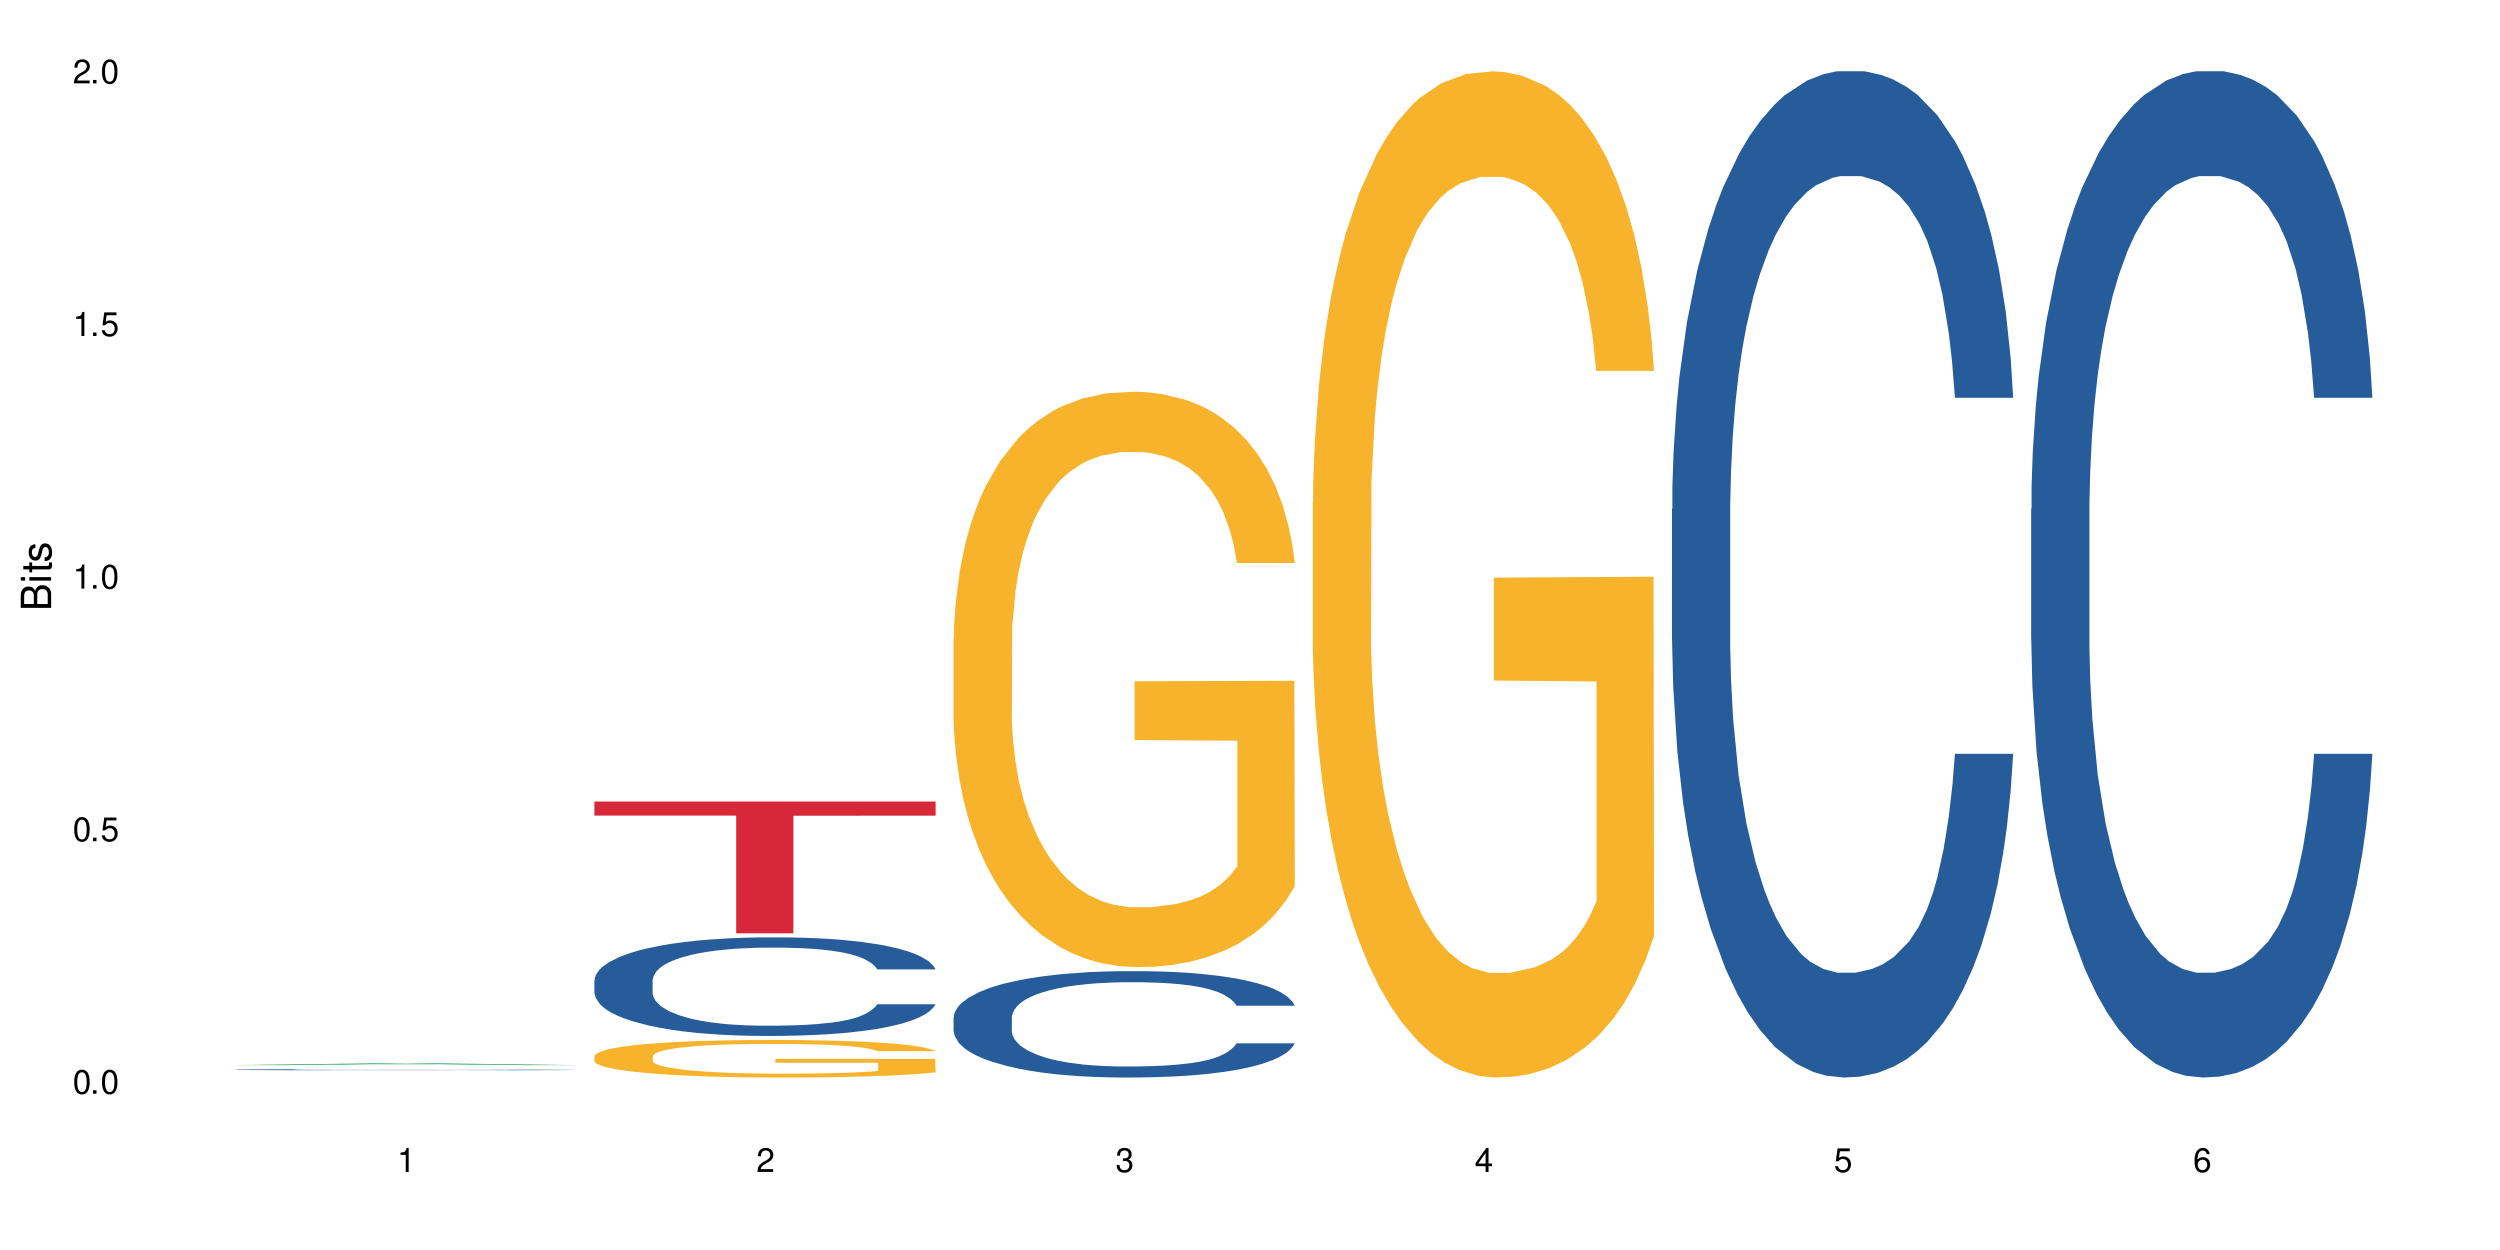 <?xml version="1.0" encoding="UTF-8"?>
<svg xmlns="http://www.w3.org/2000/svg" xmlns:xlink="http://www.w3.org/1999/xlink" width="720" height="360" viewBox="0 0 720 360">
<defs>
<g>
<g id="glyph-0-0">
</g>
<g id="glyph-0-1">
<path d="M 2.641 -6.938 C 2 -6.938 1.422 -6.656 1.078 -6.172 C 0.641 -5.562 0.406 -4.641 0.406 -3.359 C 0.406 -1.016 1.188 0.219 2.641 0.219 C 4.078 0.219 4.859 -1.016 4.859 -3.297 C 4.859 -4.641 4.656 -5.547 4.203 -6.172 C 3.844 -6.656 3.281 -6.938 2.641 -6.938 Z M 2.641 -6.188 C 3.547 -6.188 4 -5.25 4 -3.375 C 4 -1.406 3.562 -0.484 2.625 -0.484 C 1.734 -0.484 1.281 -1.438 1.281 -3.344 C 1.281 -5.25 1.734 -6.188 2.641 -6.188 Z M 2.641 -6.188 "/>
</g>
<g id="glyph-0-2">
<path d="M 1.828 -1 L 0.828 -1 L 0.828 0 L 1.828 0 Z M 1.828 -1 "/>
</g>
<g id="glyph-0-3">
<path d="M 4.562 -6.797 L 1.062 -6.797 L 0.547 -3.094 L 1.328 -3.094 C 1.719 -3.562 2.047 -3.734 2.578 -3.734 C 3.484 -3.734 4.062 -3.109 4.062 -2.094 C 4.062 -1.125 3.484 -0.531 2.578 -0.531 C 1.828 -0.531 1.375 -0.906 1.188 -1.672 L 0.328 -1.672 C 0.453 -1.109 0.547 -0.844 0.75 -0.594 C 1.125 -0.078 1.828 0.219 2.594 0.219 C 3.969 0.219 4.922 -0.781 4.922 -2.219 C 4.922 -3.562 4.031 -4.484 2.719 -4.484 C 2.25 -4.484 1.859 -4.359 1.469 -4.062 L 1.734 -5.969 L 4.562 -5.969 Z M 4.562 -6.797 "/>
</g>
<g id="glyph-0-4">
<path d="M 2.484 -4.938 L 2.484 0 L 3.328 0 L 3.328 -6.938 L 2.766 -6.938 C 2.469 -5.875 2.281 -5.734 0.984 -5.562 L 0.984 -4.938 Z M 2.484 -4.938 "/>
</g>
<g id="glyph-0-5">
<path d="M 4.859 -0.828 L 1.281 -0.828 C 1.359 -1.406 1.672 -1.781 2.5 -2.281 L 3.469 -2.828 C 4.406 -3.344 4.906 -4.062 4.906 -4.906 C 4.906 -5.484 4.672 -6.031 4.266 -6.406 C 3.859 -6.766 3.375 -6.938 2.719 -6.938 C 1.859 -6.938 1.219 -6.625 0.844 -6.031 C 0.609 -5.672 0.5 -5.234 0.484 -4.531 L 1.328 -4.531 C 1.359 -5.016 1.406 -5.281 1.531 -5.516 C 1.75 -5.938 2.188 -6.203 2.703 -6.203 C 3.469 -6.203 4.031 -5.641 4.031 -4.891 C 4.031 -4.344 3.719 -3.859 3.125 -3.516 L 2.234 -3 C 0.812 -2.172 0.406 -1.531 0.328 -0.016 L 4.859 -0.016 Z M 4.859 -0.828 "/>
</g>
<g id="glyph-0-6">
<path d="M 2.125 -3.188 L 2.578 -3.188 C 3.5 -3.188 3.984 -2.766 3.984 -1.922 C 3.984 -1.062 3.469 -0.531 2.594 -0.531 C 1.656 -0.531 1.203 -1 1.156 -2.016 L 0.312 -2.016 C 0.344 -1.453 0.438 -1.094 0.609 -0.781 C 0.953 -0.109 1.625 0.219 2.547 0.219 C 3.953 0.219 4.859 -0.625 4.859 -1.938 C 4.859 -2.828 4.516 -3.297 3.703 -3.594 C 4.344 -3.844 4.656 -4.328 4.656 -5.031 C 4.656 -6.219 3.875 -6.938 2.578 -6.938 C 1.203 -6.938 0.484 -6.172 0.453 -4.703 L 1.297 -4.703 C 1.312 -5.125 1.344 -5.359 1.453 -5.578 C 1.641 -5.969 2.062 -6.203 2.594 -6.203 C 3.344 -6.203 3.797 -5.75 3.797 -5 C 3.797 -4.516 3.609 -4.219 3.25 -4.047 C 3.016 -3.953 2.703 -3.922 2.125 -3.906 Z M 2.125 -3.188 "/>
</g>
<g id="glyph-0-7">
<path d="M 3.141 -1.672 L 3.141 0 L 3.984 0 L 3.984 -1.672 L 4.984 -1.672 L 4.984 -2.438 L 3.984 -2.438 L 3.984 -6.938 L 3.359 -6.938 L 0.266 -2.578 L 0.266 -1.672 Z M 3.141 -2.438 L 1 -2.438 L 3.141 -5.5 Z M 3.141 -2.438 "/>
</g>
<g id="glyph-0-8">
<path d="M 4.781 -5.125 C 4.609 -6.266 3.891 -6.938 2.844 -6.938 C 2.094 -6.938 1.422 -6.578 1.031 -5.953 C 0.594 -5.266 0.406 -4.422 0.406 -3.172 C 0.406 -2 0.578 -1.25 0.984 -0.641 C 1.359 -0.078 1.953 0.219 2.703 0.219 C 3.984 0.219 4.922 -0.75 4.922 -2.094 C 4.922 -3.375 4.062 -4.281 2.844 -4.281 C 2.172 -4.281 1.641 -4.031 1.281 -3.516 C 1.281 -5.234 1.828 -6.188 2.797 -6.188 C 3.391 -6.188 3.797 -5.797 3.938 -5.125 Z M 2.734 -3.531 C 3.547 -3.531 4.062 -2.953 4.062 -2.031 C 4.062 -1.156 3.484 -0.531 2.703 -0.531 C 1.922 -0.531 1.328 -1.188 1.328 -2.078 C 1.328 -2.938 1.906 -3.531 2.734 -3.531 Z M 2.734 -3.531 "/>
</g>
<g id="glyph-1-0">
</g>
<g id="glyph-1-1">
<path d="M 0 -0.953 L 0 -4.891 C 0 -5.719 -0.234 -6.344 -0.734 -6.797 C -1.188 -7.234 -1.812 -7.469 -2.5 -7.469 C -3.547 -7.469 -4.188 -7 -4.625 -5.875 C -4.984 -6.688 -5.625 -7.094 -6.531 -7.094 C -7.172 -7.094 -7.734 -6.859 -8.141 -6.391 C -8.562 -5.922 -8.75 -5.344 -8.75 -4.5 L -8.75 -0.953 Z M -4.984 -2.062 L -7.766 -2.062 L -7.766 -4.219 C -7.766 -4.844 -7.688 -5.203 -7.453 -5.5 C -7.219 -5.812 -6.859 -5.969 -6.375 -5.969 C -5.891 -5.969 -5.531 -5.812 -5.297 -5.5 C -5.062 -5.203 -4.984 -4.844 -4.984 -4.219 Z M -0.984 -2.062 L -4 -2.062 L -4 -4.781 C -4 -5.766 -3.438 -6.359 -2.484 -6.359 C -1.547 -6.359 -0.984 -5.766 -0.984 -4.781 Z M -0.984 -2.062 "/>
</g>
<g id="glyph-1-2">
<path d="M -6.281 -1.797 L -6.281 -0.797 L 0 -0.797 L 0 -1.797 Z M -8.75 -1.797 L -8.75 -0.797 L -7.484 -0.797 L -7.484 -1.797 Z M -8.75 -1.797 "/>
</g>
<g id="glyph-1-3">
<path d="M -6.281 -3.047 L -6.281 -2.016 L -8.016 -2.016 L -8.016 -1.016 L -6.281 -1.016 L -6.281 -0.172 L -5.469 -0.172 L -5.469 -1.016 L -0.719 -1.016 C -0.078 -1.016 0.281 -1.453 0.281 -2.234 C 0.281 -2.5 0.25 -2.719 0.188 -3.047 L -0.641 -3.047 C -0.609 -2.906 -0.594 -2.766 -0.594 -2.562 C -0.594 -2.141 -0.719 -2.016 -1.156 -2.016 L -5.469 -2.016 L -5.469 -3.047 Z M -6.281 -3.047 "/>
</g>
<g id="glyph-1-4">
<path d="M -4.531 -5.25 C -5.766 -5.25 -6.469 -4.422 -6.469 -2.969 C -6.469 -1.516 -5.719 -0.562 -4.547 -0.562 C -3.562 -0.562 -3.094 -1.062 -2.734 -2.562 L -2.516 -3.484 C -2.344 -4.188 -2.094 -4.469 -1.641 -4.469 C -1.047 -4.469 -0.641 -3.875 -0.641 -3 C -0.641 -2.453 -0.797 -2 -1.062 -1.75 C -1.25 -1.594 -1.422 -1.531 -1.875 -1.469 L -1.875 -0.406 C -0.422 -0.453 0.281 -1.266 0.281 -2.922 C 0.281 -4.5 -0.5 -5.516 -1.719 -5.516 C -2.656 -5.516 -3.172 -4.984 -3.469 -3.734 L -3.703 -2.766 C -3.891 -1.953 -4.156 -1.609 -4.594 -1.609 C -5.188 -1.609 -5.547 -2.125 -5.547 -2.938 C -5.547 -3.75 -5.203 -4.172 -4.531 -4.203 Z M -4.531 -5.25 "/>
</g>
</g>
</defs>
<rect x="-72" y="-36" width="864" height="432" fill="rgb(100%, 100%, 100%)" fill-opacity="1"/>
<path fill-rule="nonzero" fill="rgb(6.275%, 58.824%, 28.235%)" fill-opacity="1" d="M 67.73 306.754 L 67.836 306.754 L 110.359 306.211 L 123.273 306.211 L 166.008 306.754 L 150.992 306.754 L 140.281 306.613 L 93.352 306.613 L 82.852 306.754 L 67.73 306.754 L 97.863 306.555 L 135.977 306.555 L 116.973 306.301 L 116.555 306.301 L 97.758 306.555 L 97.863 306.555 Z M 67.73 306.754 "/>
<path fill-rule="nonzero" fill="rgb(14.51%, 36.078%, 60%)" fill-opacity="1" d="M 67.73 308.062 L 67.852 308.062 L 67.852 308.055 L 68.211 308.043 L 69.051 308.031 L 69.887 308.02 L 72.047 308 L 75.043 307.984 L 78.156 307.973 L 80.434 307.965 L 82.473 307.957 L 87.145 307.945 L 90.145 307.941 L 93.379 307.934 L 97.332 307.93 L 100.211 307.926 L 106.684 307.922 L 111.477 307.918 L 123.223 307.918 L 128.016 307.922 L 131.492 307.922 L 135.324 307.926 L 138.562 307.926 L 144.195 307.934 L 149.227 307.941 L 151.504 307.945 L 155.102 307.957 L 157.855 307.965 L 159.773 307.973 L 161.934 307.984 L 163.848 307.996 L 165.289 308.012 L 166.008 308.027 L 149.227 308.027 L 148.391 308.016 L 147.43 308.004 L 145.633 307.992 L 143.836 307.984 L 141.316 307.977 L 139.039 307.969 L 135.926 307.965 L 133.168 307.961 L 130.293 307.957 L 127.535 307.957 L 122.262 307.953 L 113.871 307.953 L 109.199 307.957 L 106.684 307.957 L 103.086 307.965 L 100.57 307.969 L 97.574 307.973 L 95.535 307.977 L 93.02 307.984 L 91.223 307.992 L 89.184 308.004 L 87.984 308.012 L 86.906 308.02 L 85.949 308.027 L 85.23 308.039 L 84.75 308.051 L 84.508 308.062 L 84.508 308.109 L 84.75 308.121 L 85.348 308.133 L 86.906 308.152 L 89.184 308.168 L 91.82 308.18 L 94.336 308.188 L 95.777 308.191 L 97.691 308.199 L 100.688 308.203 L 105.004 308.211 L 107.52 308.211 L 111.355 308.215 L 128.375 308.215 L 131.609 308.211 L 136.043 308.207 L 138.801 308.199 L 141.199 308.195 L 142.996 308.188 L 144.195 308.184 L 145.992 308.176 L 147.43 308.164 L 149.227 308.145 L 166.008 308.145 L 165.289 308.156 L 164.207 308.168 L 163.129 308.176 L 161.453 308.188 L 159.535 308.195 L 156.777 308.207 L 154.5 308.215 L 151.504 308.223 L 148.75 308.227 L 145.754 308.23 L 141.316 308.238 L 138.441 308.242 L 135.324 308.242 L 131.609 308.246 L 126.938 308.25 L 108.48 308.25 L 103.566 308.246 L 97.453 308.238 L 93.02 308.234 L 89.543 308.23 L 86.547 308.223 L 83.191 308.215 L 78.875 308.199 L 76.238 308.191 L 74.441 308.184 L 72.406 308.172 L 70.969 308.16 L 69.289 308.145 L 68.09 308.121 L 67.73 308.105 Z M 67.73 308.062 "/>
<path fill-rule="nonzero" fill="rgb(14.51%, 36.078%, 60%)" fill-opacity="1" d="M 171.18 282.32 L 171.297 282.293 L 171.297 281.672 L 171.66 280.684 L 172.496 279.441 L 173.336 278.582 L 175.492 277.055 L 178.488 275.574 L 181.605 274.434 L 183.883 273.758 L 185.922 273.238 L 190.594 272.277 L 193.59 271.785 L 196.828 271.344 L 200.781 270.902 L 203.656 270.645 L 210.129 270.23 L 214.922 270.047 L 218.641 269.969 L 226.668 269.969 L 231.461 270.074 L 234.938 270.203 L 238.773 270.41 L 242.008 270.645 L 247.641 271.215 L 252.676 271.941 L 254.953 272.355 L 258.547 273.16 L 261.305 273.938 L 263.223 274.613 L 265.379 275.574 L 267.297 276.742 L 268.734 278.066 L 269.453 279.18 L 252.676 279.18 L 251.836 278.141 L 250.879 277.34 L 249.082 276.273 L 247.281 275.523 L 244.766 274.77 L 242.488 274.277 L 239.371 273.785 L 236.617 273.473 L 233.738 273.238 L 230.984 273.082 L 225.711 272.926 L 219.598 272.926 L 217.32 272.98 L 212.645 273.188 L 210.129 273.367 L 206.535 273.73 L 204.016 274.07 L 201.02 274.59 L 198.984 275.027 L 196.469 275.703 L 194.668 276.301 L 192.633 277.156 L 191.434 277.805 L 190.355 278.531 L 189.395 279.387 L 188.676 280.297 L 188.199 281.258 L 187.957 282.191 L 187.957 286.211 L 188.199 287.145 L 188.797 288.234 L 190.355 289.816 L 192.633 291.191 L 195.27 292.281 L 197.785 293.062 L 199.223 293.426 L 201.141 293.84 L 204.137 294.359 L 208.453 294.879 L 210.969 295.086 L 214.805 295.293 L 218.758 295.395 L 224.031 295.395 L 228.707 295.293 L 231.82 295.164 L 235.059 294.953 L 239.492 294.516 L 242.25 294.098 L 244.645 293.605 L 246.445 293.113 L 247.641 292.699 L 249.441 291.895 L 250.879 291.012 L 251.957 290.102 L 252.676 289.223 L 269.453 289.223 L 268.734 290.258 L 267.656 291.27 L 266.578 292.023 L 264.898 292.93 L 262.984 293.734 L 260.227 294.645 L 257.949 295.242 L 254.953 295.891 L 252.195 296.383 L 249.199 296.824 L 244.766 297.344 L 241.891 297.602 L 238.773 297.836 L 235.059 298.043 L 230.383 298.223 L 225.352 298.328 L 220.676 298.355 L 215.645 298.301 L 211.926 298.199 L 207.012 297.965 L 200.902 297.496 L 196.469 297.004 L 192.992 296.512 L 189.996 295.992 L 186.641 295.293 L 182.324 294.152 L 179.688 293.27 L 177.891 292.543 L 175.852 291.531 L 174.414 290.621 L 172.738 289.168 L 171.539 287.328 L 171.18 285.898 Z M 171.18 282.32 "/>
<path fill-rule="nonzero" fill="rgb(96.863%, 70.196%, 16.863%)" fill-opacity="1" d="M 171.18 304.148 L 171.297 304.141 L 171.297 303.941 L 171.777 303.496 L 172.977 302.887 L 174.535 302.383 L 176.211 301.988 L 177.293 301.777 L 179.09 301.484 L 180.648 301.266 L 184.602 300.82 L 189.637 300.406 L 192.391 300.23 L 195.508 300.062 L 199.941 299.875 L 201.98 299.805 L 208.211 299.645 L 215.281 299.547 L 223.074 299.516 L 226.668 299.527 L 231.582 299.566 L 238.293 299.676 L 242.129 299.773 L 245.125 299.875 L 248.242 300 L 252.078 300.199 L 255.672 300.438 L 258.547 300.672 L 261.426 300.969 L 263.82 301.285 L 265.859 301.633 L 267.656 302.047 L 268.734 302.391 L 269.453 302.738 L 252.797 302.738 L 251.836 302.391 L 250.758 302.125 L 248.961 301.801 L 247.164 301.562 L 245.363 301.375 L 242.008 301.117 L 239.133 300.961 L 235.539 300.82 L 232.062 300.73 L 228.105 300.672 L 225.711 300.652 L 219.359 300.652 L 213.605 300.723 L 210.25 300.801 L 207.852 300.879 L 204.496 301.027 L 202.461 301.148 L 201.262 301.227 L 197.664 301.531 L 195.27 301.809 L 193.949 301.996 L 192.273 302.293 L 191.074 302.559 L 189.754 302.953 L 189.035 303.25 L 188.078 303.922 L 187.957 305.699 L 188.316 306.074 L 189.035 306.48 L 189.996 306.836 L 191.434 307.211 L 192.871 307.496 L 195.387 307.883 L 197.547 308.141 L 199.223 308.309 L 202.461 308.574 L 203.777 308.664 L 206.895 308.84 L 210.129 308.98 L 214.086 309.098 L 217.082 309.156 L 221.875 309.207 L 227.988 309.207 L 235.18 309.148 L 239.73 309.066 L 242.848 308.988 L 244.887 308.922 L 247.402 308.812 L 249.199 308.711 L 250.879 308.605 L 252.914 308.438 L 252.914 306.074 L 223.312 306.066 L 223.312 304.961 L 269.336 304.949 L 269.453 308.812 L 266.938 309.078 L 263.82 309.336 L 260.824 309.531 L 257.711 309.699 L 253.273 309.887 L 249.68 310.008 L 244.168 310.145 L 239.133 310.234 L 233.859 310.293 L 229.184 310.324 L 223.672 310.332 L 218.758 310.312 L 213.484 310.254 L 209.289 310.176 L 205.457 310.074 L 201.621 309.945 L 196.828 309.738 L 193.711 309.57 L 190.473 309.363 L 187.238 309.117 L 184.363 308.852 L 182.445 308.645 L 180.527 308.406 L 178.488 308.109 L 176.57 307.773 L 175.133 307.469 L 173.816 307.121 L 172.855 306.797 L 171.898 306.352 L 171.418 305.996 L 171.18 305.691 Z M 171.18 304.148 "/>
<path fill-rule="nonzero" fill="rgb(83.922%, 15.686%, 22.353%)" fill-opacity="1" d="M 171.18 230.84 L 269.453 230.84 L 269.453 234.902 L 228.496 234.938 L 228.496 268.805 L 212.02 268.805 L 212.02 234.973 L 211.777 234.902 L 171.18 234.902 Z M 171.18 230.84 "/>
<path fill-rule="nonzero" fill="rgb(14.51%, 36.078%, 60%)" fill-opacity="1" d="M 274.629 293.031 L 274.746 293.004 L 274.746 292.332 L 275.105 291.27 L 275.945 289.926 L 276.785 289 L 278.941 287.348 L 281.938 285.754 L 285.055 284.52 L 287.332 283.793 L 289.367 283.234 L 294.043 282.199 L 297.039 281.664 L 300.273 281.191 L 304.23 280.715 L 307.105 280.434 L 313.578 279.984 L 318.371 279.789 L 322.086 279.707 L 330.117 279.707 L 334.91 279.816 L 338.387 279.957 L 342.223 280.184 L 345.457 280.434 L 351.09 281.051 L 356.125 281.832 L 358.402 282.281 L 361.996 283.148 L 364.754 283.988 L 366.672 284.719 L 368.828 285.754 L 370.746 287.012 L 372.184 288.441 L 372.902 289.645 L 356.125 289.645 L 355.285 288.523 L 354.324 287.656 L 352.527 286.508 L 350.73 285.695 L 348.215 284.887 L 345.938 284.352 L 342.82 283.82 L 340.062 283.484 L 337.188 283.234 L 334.43 283.066 L 329.156 282.898 L 323.047 282.898 L 320.77 282.953 L 316.094 283.176 L 313.578 283.375 L 309.98 283.766 L 307.465 284.129 L 304.469 284.688 L 302.434 285.164 L 299.914 285.895 L 298.117 286.535 L 296.078 287.461 L 294.883 288.16 L 293.801 288.945 L 292.844 289.867 L 292.125 290.848 L 291.645 291.883 L 291.406 292.891 L 291.406 297.23 L 291.645 298.238 L 292.246 299.414 L 293.801 301.121 L 296.078 302.605 L 298.715 303.781 L 301.234 304.621 L 302.672 305.012 L 304.59 305.461 L 307.586 306.02 L 311.898 306.582 L 314.418 306.805 L 318.25 307.027 L 322.207 307.141 L 327.48 307.141 L 332.152 307.027 L 335.27 306.891 L 338.508 306.664 L 342.941 306.188 L 345.695 305.742 L 348.094 305.211 L 349.891 304.676 L 351.09 304.23 L 352.887 303.363 L 354.324 302.41 L 355.406 301.43 L 356.125 300.477 L 372.902 300.477 L 372.184 301.598 L 371.105 302.691 L 370.027 303.5 L 368.348 304.48 L 366.43 305.348 L 363.676 306.328 L 361.398 306.973 L 358.402 307.672 L 355.645 308.203 L 352.648 308.68 L 348.215 309.242 L 345.336 309.52 L 342.223 309.773 L 338.508 309.996 L 333.832 310.191 L 328.797 310.305 L 324.125 310.332 L 319.09 310.277 L 315.375 310.164 L 310.461 309.914 L 304.348 309.41 L 299.914 308.875 L 296.438 308.344 L 293.441 307.785 L 290.086 307.027 L 285.773 305.797 L 283.137 304.844 L 281.34 304.062 L 279.301 302.969 L 277.863 301.988 L 276.184 300.422 L 274.988 298.434 L 274.629 296.895 Z M 274.629 293.031 "/>
<path fill-rule="nonzero" fill="rgb(96.863%, 70.196%, 16.863%)" fill-opacity="1" d="M 274.629 183.793 L 274.746 183.645 L 274.746 180.617 L 275.227 173.805 L 276.426 164.422 L 277.984 156.703 L 279.66 150.648 L 280.738 147.469 L 282.535 142.93 L 284.094 139.598 L 288.051 132.789 L 293.082 126.43 L 295.84 123.707 L 298.957 121.133 L 303.391 118.258 L 305.43 117.199 L 311.66 114.777 L 318.73 113.262 L 326.52 112.809 L 330.117 112.961 L 335.031 113.566 L 341.742 115.23 L 345.578 116.742 L 348.574 118.258 L 351.688 120.227 L 355.523 123.254 L 359.121 126.883 L 361.996 130.516 L 364.871 135.059 L 367.27 139.902 L 369.309 145.199 L 371.105 151.555 L 372.184 156.852 L 372.902 162.152 L 356.242 162.152 L 355.285 156.852 L 354.207 152.766 L 352.41 147.773 L 350.609 144.141 L 348.812 141.262 L 345.457 137.328 L 342.582 134.906 L 338.984 132.789 L 335.512 131.426 L 331.555 130.516 L 329.156 130.215 L 322.805 130.215 L 317.055 131.273 L 313.699 132.484 L 311.301 133.695 L 307.945 135.965 L 305.906 137.781 L 304.707 138.992 L 301.113 143.684 L 298.715 147.922 L 297.398 150.797 L 295.719 155.34 L 294.523 159.426 L 293.203 165.48 L 292.484 170.02 L 291.527 180.312 L 291.406 207.559 L 291.766 213.309 L 292.484 219.516 L 293.441 224.961 L 294.883 230.715 L 296.32 235.105 L 298.836 241.008 L 300.992 244.941 L 302.672 247.516 L 305.906 251.602 L 307.227 252.965 L 310.34 255.688 L 313.578 257.809 L 317.531 259.621 L 320.527 260.531 L 325.324 261.289 L 331.434 261.289 L 338.625 260.379 L 343.18 259.168 L 346.297 257.957 L 348.332 256.898 L 350.852 255.234 L 352.648 253.719 L 354.324 252.055 L 356.363 249.48 L 356.363 213.309 L 326.762 213.156 L 326.762 196.207 L 372.781 196.055 L 372.902 255.234 L 370.387 259.32 L 367.27 263.254 L 364.273 266.281 L 361.156 268.855 L 356.723 271.73 L 353.129 273.547 L 347.613 275.668 L 342.582 277.027 L 337.309 277.938 L 332.633 278.391 L 327.121 278.543 L 322.207 278.238 L 316.934 277.332 L 312.738 276.121 L 308.902 274.605 L 305.07 272.641 L 300.273 269.461 L 297.16 266.887 L 293.922 263.711 L 290.688 259.926 L 287.809 255.84 L 285.895 252.66 L 283.977 249.027 L 281.938 244.488 L 280.02 239.34 L 278.582 234.648 L 277.262 229.352 L 276.305 224.355 L 275.348 217.547 L 274.867 212.098 L 274.629 207.406 Z M 274.629 183.793 "/>
<path fill-rule="nonzero" fill="rgb(96.863%, 70.196%, 16.863%)" fill-opacity="1" d="M 378.074 144.652 L 378.195 144.387 L 378.195 139.094 L 378.676 127.184 L 379.871 110.777 L 381.43 97.277 L 383.109 86.691 L 384.188 81.133 L 385.984 73.195 L 387.543 67.371 L 391.496 55.461 L 396.531 44.348 L 399.289 39.582 L 402.402 35.082 L 406.84 30.055 L 408.875 28.203 L 415.109 23.965 L 422.18 21.32 L 429.969 20.527 L 433.566 20.789 L 438.48 21.848 L 445.191 24.762 L 449.023 27.406 L 452.02 30.055 L 455.137 33.496 L 458.973 38.789 L 462.566 45.141 L 465.445 51.492 L 468.32 59.43 L 470.719 67.902 L 472.754 77.164 L 474.555 88.281 L 475.633 97.543 L 476.352 106.805 L 459.691 106.805 L 458.734 97.543 L 457.652 90.398 L 455.855 81.664 L 454.059 75.312 L 452.262 70.281 L 448.906 63.402 L 446.027 59.168 L 442.434 55.461 L 438.957 53.078 L 435.004 51.492 L 432.605 50.961 L 426.254 50.961 L 420.5 52.816 L 417.145 54.934 L 414.75 57.051 L 411.395 61.02 L 409.355 64.195 L 408.156 66.312 L 404.562 74.516 L 402.164 81.93 L 400.848 86.957 L 399.168 94.898 L 397.969 102.043 L 396.652 112.629 L 395.934 120.57 L 394.973 138.566 L 394.855 186.207 L 395.215 196.262 L 395.934 207.113 L 396.891 216.641 L 398.328 226.699 L 399.766 234.375 L 402.285 244.695 L 404.441 251.578 L 406.121 256.078 L 409.355 263.223 L 410.672 265.605 L 413.789 270.367 L 417.027 274.074 L 420.98 277.25 L 423.977 278.836 L 428.77 280.16 L 434.883 280.16 L 442.074 278.574 L 446.629 276.457 L 449.746 274.34 L 451.781 272.484 L 454.297 269.574 L 456.098 266.926 L 457.773 264.016 L 459.812 259.516 L 459.812 196.262 L 430.211 195.996 L 430.211 166.355 L 476.23 166.09 L 476.352 269.574 L 473.832 276.719 L 470.719 283.602 L 467.723 288.895 L 464.605 293.395 L 460.172 298.422 L 456.574 301.598 L 451.062 305.305 L 446.027 307.688 L 440.754 309.273 L 436.082 310.066 L 430.57 310.332 L 425.656 309.805 L 420.383 308.215 L 416.188 306.098 L 412.352 303.453 L 408.516 300.012 L 403.723 294.453 L 400.605 289.953 L 397.371 284.395 L 394.133 277.777 L 391.258 270.633 L 389.34 265.074 L 387.422 258.723 L 385.387 250.781 L 383.469 241.785 L 382.031 233.578 L 380.711 224.316 L 379.754 215.582 L 378.793 203.672 L 378.316 194.145 L 378.074 185.941 Z M 378.074 144.652 "/>
<path fill-rule="nonzero" fill="rgb(14.51%, 36.078%, 60%)" fill-opacity="1" d="M 481.523 146.621 L 481.645 146.355 L 481.645 140 L 482.004 129.934 L 482.84 117.215 L 483.68 108.477 L 485.836 92.844 L 488.832 77.746 L 491.949 66.09 L 494.227 59.203 L 496.266 53.902 L 500.938 44.102 L 503.934 39.07 L 507.172 34.566 L 511.125 30.062 L 514 27.414 L 520.473 23.176 L 525.27 21.32 L 528.984 20.527 L 537.012 20.527 L 541.809 21.586 L 545.281 22.91 L 549.117 25.031 L 552.352 27.414 L 557.984 33.242 L 563.02 40.66 L 565.297 44.898 L 568.891 53.109 L 571.648 61.055 L 573.566 67.945 L 575.723 77.746 L 577.641 89.668 L 579.078 103.176 L 579.797 114.566 L 563.02 114.566 L 562.18 103.973 L 561.223 95.758 L 559.426 84.898 L 557.625 77.215 L 555.109 69.535 L 552.832 64.5 L 549.715 59.469 L 546.961 56.289 L 544.082 53.902 L 541.328 52.316 L 536.055 50.727 L 529.941 50.727 L 527.664 51.254 L 522.992 53.375 L 520.473 55.23 L 516.879 58.938 L 514.363 62.383 L 511.367 67.68 L 509.328 72.184 L 506.812 79.07 L 505.012 85.164 L 502.977 93.906 L 501.777 100.527 L 500.699 107.945 L 499.738 116.688 L 499.02 125.957 L 498.543 135.762 L 498.301 145.297 L 498.301 186.355 L 498.543 195.895 L 499.141 207.02 L 500.699 223.18 L 502.977 237.219 L 505.613 248.344 L 508.129 256.293 L 509.566 260 L 511.484 264.238 L 514.48 269.535 L 518.797 274.836 L 521.312 276.953 L 525.148 279.074 L 529.102 280.133 L 534.375 280.133 L 539.051 279.074 L 542.168 277.75 L 545.402 275.629 L 549.836 271.125 L 552.594 266.887 L 554.988 261.855 L 556.789 256.82 L 557.984 252.582 L 559.785 244.371 L 561.223 235.363 L 562.301 226.094 L 563.02 217.086 L 579.797 217.086 L 579.078 227.684 L 578 238.012 L 576.922 245.695 L 575.246 254.969 L 573.328 263.18 L 570.57 272.449 L 568.293 278.543 L 565.297 285.168 L 562.539 290.199 L 559.543 294.703 L 555.109 300 L 552.234 302.648 L 549.117 305.035 L 545.402 307.152 L 540.727 309.008 L 535.695 310.066 L 531.02 310.332 L 525.988 309.801 L 522.27 308.742 L 517.359 306.359 L 511.246 301.59 L 506.812 296.559 L 503.336 291.523 L 500.34 286.227 L 496.984 279.074 L 492.668 267.418 L 490.031 258.41 L 488.234 250.992 L 486.195 240.664 L 484.758 231.391 L 483.082 216.555 L 481.883 197.746 L 481.523 183.18 Z M 481.523 146.621 "/>
<path fill-rule="nonzero" fill="rgb(14.51%, 36.078%, 60%)" fill-opacity="1" d="M 584.973 146.621 L 585.09 146.355 L 585.09 140 L 585.449 129.934 L 586.289 117.215 L 587.129 108.477 L 589.285 92.844 L 592.281 77.746 L 595.398 66.09 L 597.676 59.203 L 599.711 53.902 L 604.387 44.102 L 607.383 39.07 L 610.617 34.566 L 614.574 30.062 L 617.449 27.414 L 623.922 23.176 L 628.715 21.32 L 632.43 20.527 L 640.461 20.527 L 645.254 21.586 L 648.73 22.91 L 652.566 25.031 L 655.801 27.414 L 661.434 33.242 L 666.469 40.66 L 668.746 44.898 L 672.34 53.109 L 675.098 61.055 L 677.016 67.945 L 679.172 77.746 L 681.09 89.668 L 682.527 103.176 L 683.246 114.566 L 666.469 114.566 L 665.629 103.973 L 664.672 95.758 L 662.871 84.898 L 661.074 77.215 L 658.559 69.535 L 656.281 64.5 L 653.164 59.469 L 650.406 56.289 L 647.531 53.902 L 644.773 52.316 L 639.504 50.727 L 633.391 50.727 L 631.113 51.254 L 626.438 53.375 L 623.922 55.23 L 620.328 58.938 L 617.809 62.383 L 614.812 67.68 L 612.777 72.184 L 610.258 79.07 L 608.461 85.164 L 606.426 93.906 L 605.227 100.527 L 604.148 107.945 L 603.188 116.688 L 602.469 125.957 L 601.988 135.762 L 601.75 145.297 L 601.75 186.355 L 601.988 195.895 L 602.59 207.02 L 604.148 223.18 L 606.426 237.219 L 609.059 248.344 L 611.578 256.293 L 613.016 260 L 614.934 264.238 L 617.93 269.535 L 622.242 274.836 L 624.762 276.953 L 628.598 279.074 L 632.551 280.133 L 637.824 280.133 L 642.5 279.074 L 645.613 277.75 L 648.852 275.629 L 653.285 271.125 L 656.043 266.887 L 658.438 261.855 L 660.234 256.82 L 661.434 252.582 L 663.23 244.371 L 664.672 235.363 L 665.75 226.094 L 666.469 217.086 L 683.246 217.086 L 682.527 227.684 L 681.449 238.012 L 680.371 245.695 L 678.691 254.969 L 676.773 263.18 L 674.02 272.449 L 671.742 278.543 L 668.746 285.168 L 665.988 290.199 L 662.992 294.703 L 658.559 300 L 655.68 302.648 L 652.566 305.035 L 648.852 307.152 L 644.176 309.008 L 639.141 310.066 L 634.469 310.332 L 629.434 309.801 L 625.719 308.742 L 620.805 306.359 L 614.695 301.59 L 610.258 296.559 L 606.785 291.523 L 603.789 286.227 L 600.43 279.074 L 596.117 267.418 L 593.48 258.41 L 591.684 250.992 L 589.645 240.664 L 588.207 231.391 L 586.527 216.555 L 585.332 197.746 L 584.973 183.18 Z M 584.973 146.621 "/>
<g fill="rgb(0%, 0%, 0%)" fill-opacity="1">
<use xlink:href="#glyph-0-1" x="20.965" y="314.993"/>
<use xlink:href="#glyph-0-2" x="25.965" y="314.993"/>
<use xlink:href="#glyph-0-1" x="28.965" y="314.993"/>
</g>
<g fill="rgb(0%, 0%, 0%)" fill-opacity="1">
<use xlink:href="#glyph-0-1" x="20.965" y="242.251"/>
<use xlink:href="#glyph-0-2" x="25.965" y="242.251"/>
<use xlink:href="#glyph-0-3" x="28.965" y="242.251"/>
</g>
<g fill="rgb(0%, 0%, 0%)" fill-opacity="1">
<use xlink:href="#glyph-0-4" x="20.965" y="169.509"/>
<use xlink:href="#glyph-0-2" x="25.965" y="169.509"/>
<use xlink:href="#glyph-0-1" x="28.965" y="169.509"/>
</g>
<g fill="rgb(0%, 0%, 0%)" fill-opacity="1">
<use xlink:href="#glyph-0-4" x="20.965" y="96.767"/>
<use xlink:href="#glyph-0-2" x="25.965" y="96.767"/>
<use xlink:href="#glyph-0-3" x="28.965" y="96.767"/>
</g>
<g fill="rgb(0%, 0%, 0%)" fill-opacity="1">
<use xlink:href="#glyph-0-5" x="20.965" y="24.024"/>
<use xlink:href="#glyph-0-2" x="25.965" y="24.024"/>
<use xlink:href="#glyph-0-1" x="28.965" y="24.024"/>
</g>
<g fill="rgb(0%, 0%, 0%)" fill-opacity="1">
<use xlink:href="#glyph-0-4" x="114.367" y="337.532"/>
</g>
<g fill="rgb(0%, 0%, 0%)" fill-opacity="1">
<use xlink:href="#glyph-0-5" x="217.816" y="337.532"/>
</g>
<g fill="rgb(0%, 0%, 0%)" fill-opacity="1">
<use xlink:href="#glyph-0-6" x="321.266" y="337.532"/>
</g>
<g fill="rgb(0%, 0%, 0%)" fill-opacity="1">
<use xlink:href="#glyph-0-7" x="424.711" y="337.532"/>
</g>
<g fill="rgb(0%, 0%, 0%)" fill-opacity="1">
<use xlink:href="#glyph-0-3" x="528.16" y="337.532"/>
</g>
<g fill="rgb(0%, 0%, 0%)" fill-opacity="1">
<use xlink:href="#glyph-0-8" x="631.609" y="337.532"/>
</g>
<g fill="rgb(0%, 0%, 0%)" fill-opacity="1">
<use xlink:href="#glyph-1-1" x="14.725" y="176.012"/>
<use xlink:href="#glyph-1-2" x="14.725" y="168.012"/>
<use xlink:href="#glyph-1-3" x="14.725" y="165.012"/>
<use xlink:href="#glyph-1-4" x="14.725" y="162.012"/>
</g>
</svg>
